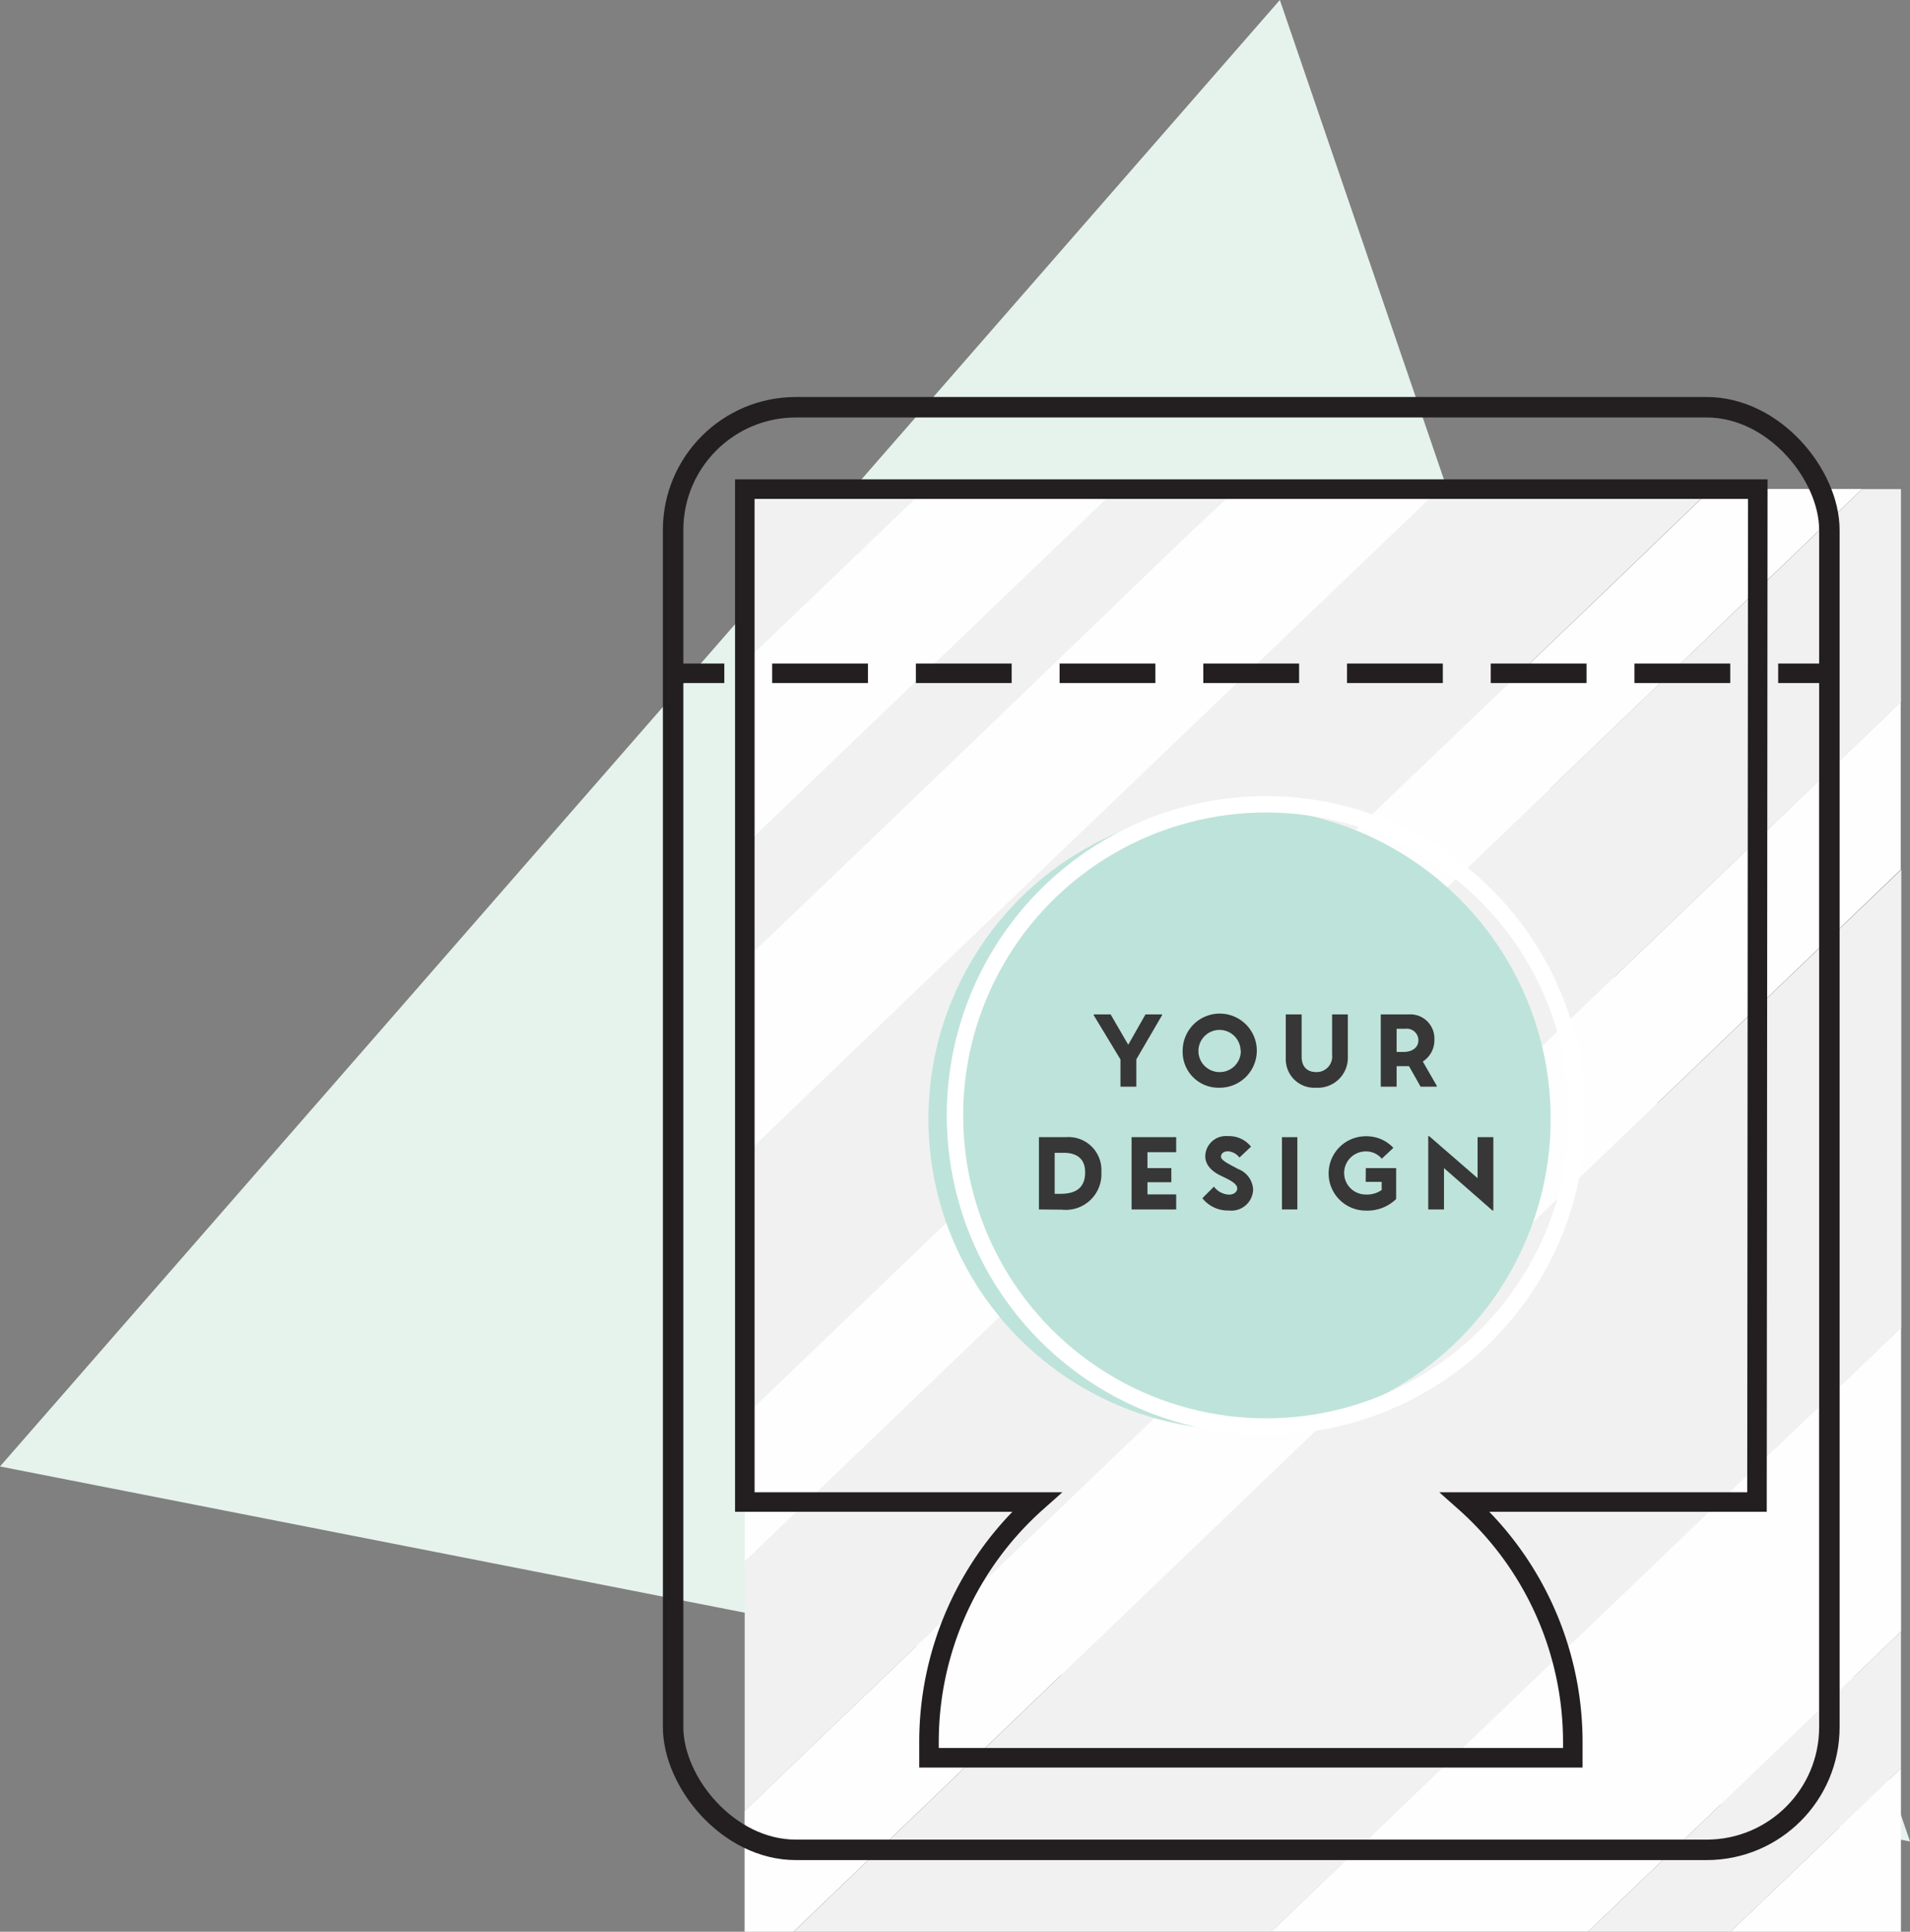 <svg xmlns="http://www.w3.org/2000/svg" viewBox="0 0 164.89 166.78">
  <rect x="0" y="0" width="164.89" height="166.78" fill="#808080" stroke="none"/>
  <title>asdfasdf</title>
  <g id="Layer_2" data-name="Layer 2">
    <g id="Chart">
      <g id="Assets">
        <g id="Ico_ProductLabels">
          <polygon points="164.89 158.99 0 126.61 110.49 0 164.89 158.99" style="fill: #e6f3ed"></polygon>
          <g>
            <g>
              <g>
                <path d="M128.57,109.17l-18.12,17.39-17.73,17-18,17.27-6.2,5.95h41.23L125,152.17l17.74-17,18-17.27,3.4-3.26V75.08L146.18,92.29Z" style="fill: #f1f1f1"></path>
                <path d="M142.72,135.16l-17.74,17-15.23,14.61H137.1l6.34-6.08,18-17.26,2.68-2.57V114.63l-3.4,3.26Z" style="fill: #fefefe"></path>
                <path d="M149.4,166.78h14.71V152.66l-5.86,5.63Z" style="fill: #fefefe"></path>
                <path d="M64.3,57.15l7-6.73,8.53-8.19H64.3Z" style="fill: #f1f1f1"></path>
                <path d="M126.73,74.89,108.62,92.28l-17.74,17-18,17.26-8.59,8.25v21.56L72,148.94,89.89,131.8l17.87-17.13,17.86-17.14,17.87-17.14,18.26-17.52,2.36-2.27V42.23h-3.35Q152.57,50.14,144.34,58Z" style="fill: #f1f1f1"></path>
                <path d="M100.9,64.61,83.42,81.36,65.17,98.88l-.87.83v22.56l2.63-2.53,17.86-17.13,17.87-17.14,17.86-17.14L138.39,51.2l9.35-9H124.22L119.28,47Z" style="fill: #f1f1f1"></path>
                <path d="M143.44,160.7l-6.34,6.08h12.3l8.85-8.49,5.86-5.63V140.87l-2.68,2.57Z" style="fill: #f1f1f1"></path>
                <path d="M143.49,80.39,125.62,97.53l-17.86,17.14L89.89,131.8,72,148.94l-7.72,7.41v10.43h4.22l6.2-5.95,18-17.27,17.73-17,18.12-17.39,17.61-16.88,17.93-17.21V60.6l-2.36,2.27Z" style="fill: #fefefe"></path>
                <path d="M83.4,64.6Q74.65,73,65.92,81.35L64.3,82.91v16.8l.87-.83L83.42,81.36,100.9,64.61,119.28,47l4.94-4.73H106.7L102,46.69Z" style="fill: #fefefe"></path>
                <path d="M120.52,68.33,102.66,85.47,84.79,102.61,66.93,119.74l-2.63,2.53v12.52l8.59-8.25,18-17.26,17.74-17,18.11-17.39L144.34,58q8.22-7.89,16.42-15.79h-13l-9.35,9Z" style="fill: #fefefe"></path>
                <path d="M64.3,57.15V73L76.1,61.69l17.73-17,2.56-2.45H79.85l-8.53,8.19Z" style="fill: #fefefe"></path>
                <path d="M76.1,61.69,64.3,73v9.9l1.62-1.56Q74.65,73,83.4,64.6L102,46.69l4.66-4.46H96.39l-2.56,2.45Z" style="fill: #f1f1f1"></path>
              </g>
              <rect x="58.11" y="35.16" width="99.82" height="124.55" rx="10.6" ry="10.6" style="fill: none;stroke: #231f20;stroke-miterlimit: 10;stroke-width: 1.767px"></rect>
              <g>
                <line x1="58.11" y1="58.13" x2="62.53" y2="58.13" style="fill: none;stroke: #231f20;stroke-miterlimit: 10;stroke-width: 1.686px"></line>
                <line x1="66.66" y1="58.13" x2="151.44" y2="58.13" style="fill: none;stroke: #231f20;stroke-miterlimit: 10;stroke-width: 1.686px;stroke-dasharray: 8.271,4.136"></line>
                <line x1="153.51" y1="58.13" x2="157.93" y2="58.13" style="fill: none;stroke: #231f20;stroke-miterlimit: 10;stroke-width: 1.686px"></line>
              </g>
              <rect x="58.11" y="32.51" width="99.82" height="127.2" style="fill: none"></rect>
              <path d="M151.75,42.23H64.3v87.45H89.5a27.72,27.72,0,0,0-9.3,20.76q0,.66,0,1.32h55.58c0-.44,0-.88,0-1.32a27.73,27.73,0,0,0-9.31-20.76h25.21Z" style="fill: none;stroke: #231f20;stroke-miterlimit: 10;stroke-width: 1.686px"></path>
            </g>
            <g>
              <circle cx="107.01" cy="96.6" r="26.86" style="fill: #bee3da"></circle>
              <circle cx="109.3" cy="96.3" r="26.86" style="fill: none;stroke: #fff;stroke-miterlimit: 10;stroke-width: 1.414px"></circle>
              <g>
                <path d="M96.73,93.82V91.47l-2.31-3.82,0-.07h1.46l1.52,2.62,1.49-2.62h1.43l0,.07L98.1,91.46v2.36Z" style="fill: #373737"></path>
                <path d="M102.1,90.71a3.2,3.2,0,1,1,3.18,3.2A3.09,3.09,0,0,1,102.1,90.71Zm5,0a1.82,1.82,0,1,0-1.83,1.85A1.82,1.82,0,0,0,107.12,90.71Z" style="fill: #373737"></path>
                <path d="M113.64,92.56A1.34,1.34,0,0,0,115,91.07V87.58h1.36v3.71a2.59,2.59,0,0,1-2.75,2.62A2.46,2.46,0,0,1,111,91.4V87.58h1.37v3.55C112.34,91.88,112.66,92.56,113.64,92.56Z" style="fill: #373737"></path>
                <path d="M119.2,93.82V87.58h2.42a2.08,2.08,0,0,1,2.21,2.18,2.18,2.18,0,0,1-1,1.89l1.21,2.1,0,.07h-1.4l-1-1.77h-1.07v1.77Zm1.37-5v2h.62c.75,0,1.26-.4,1.26-1a1,1,0,0,0-1.11-1Z" style="fill: #373737"></path>
                <path d="M89.69,104.42V98.18H92a2.84,2.84,0,0,1,3.08,3,3.08,3.08,0,0,1-3.41,3.26Zm1.36-4.89v3.54h.5c1.11,0,2.13-.35,2.13-1.86,0-1.12-.66-1.68-1.85-1.68Z" style="fill: #373737"></path>
                <path d="M101.54,104.42H97.69V98.18h3.85v1.3H99.06v1.37h2.06v1.22H99.06v1.05h2.48Z" style="fill: #373737"></path>
                <path d="M106,98.09a2.41,2.41,0,0,1,2,.91l-1,.94a1.34,1.34,0,0,0-1-.54c-.32,0-.59.16-.59.47s.66.62,1.48,1.06a2,2,0,0,1,1.29,1.75,1.87,1.87,0,0,1-2.1,1.83,2.8,2.8,0,0,1-2.28-1.06l1-1a1.71,1.71,0,0,0,1.3.69c.44,0,.71-.25.71-.54,0-.44-.75-.77-1.41-1.09-.88-.42-1.35-1-1.35-1.69A1.78,1.78,0,0,1,106,98.09Z" style="fill: #373737"></path>
                <path d="M110.67,104.42V98.18H112v6.24Z" style="fill: #373737"></path>
                <path d="M117.91,100.85h2.62v2.67a3.56,3.56,0,0,1-2.62,1,3.21,3.21,0,0,1,0-6.42,3.19,3.19,0,0,1,2.38,1l-1,.94a1.76,1.76,0,0,0-1.39-.63,1.86,1.86,0,0,0,0,3.72,2.18,2.18,0,0,0,1.38-.39v-.7h-1.38Z" style="fill: #373737"></path>
                <path d="M123.3,104.42V98.09h.08l4.18,3.63V98.18h1.36v6.33h-.08l-4.18-3.66v3.57Z" style="fill: #373737"></path>
              </g>
            </g>
          </g>
        </g>
      </g>
    </g>
  </g>
</svg>
